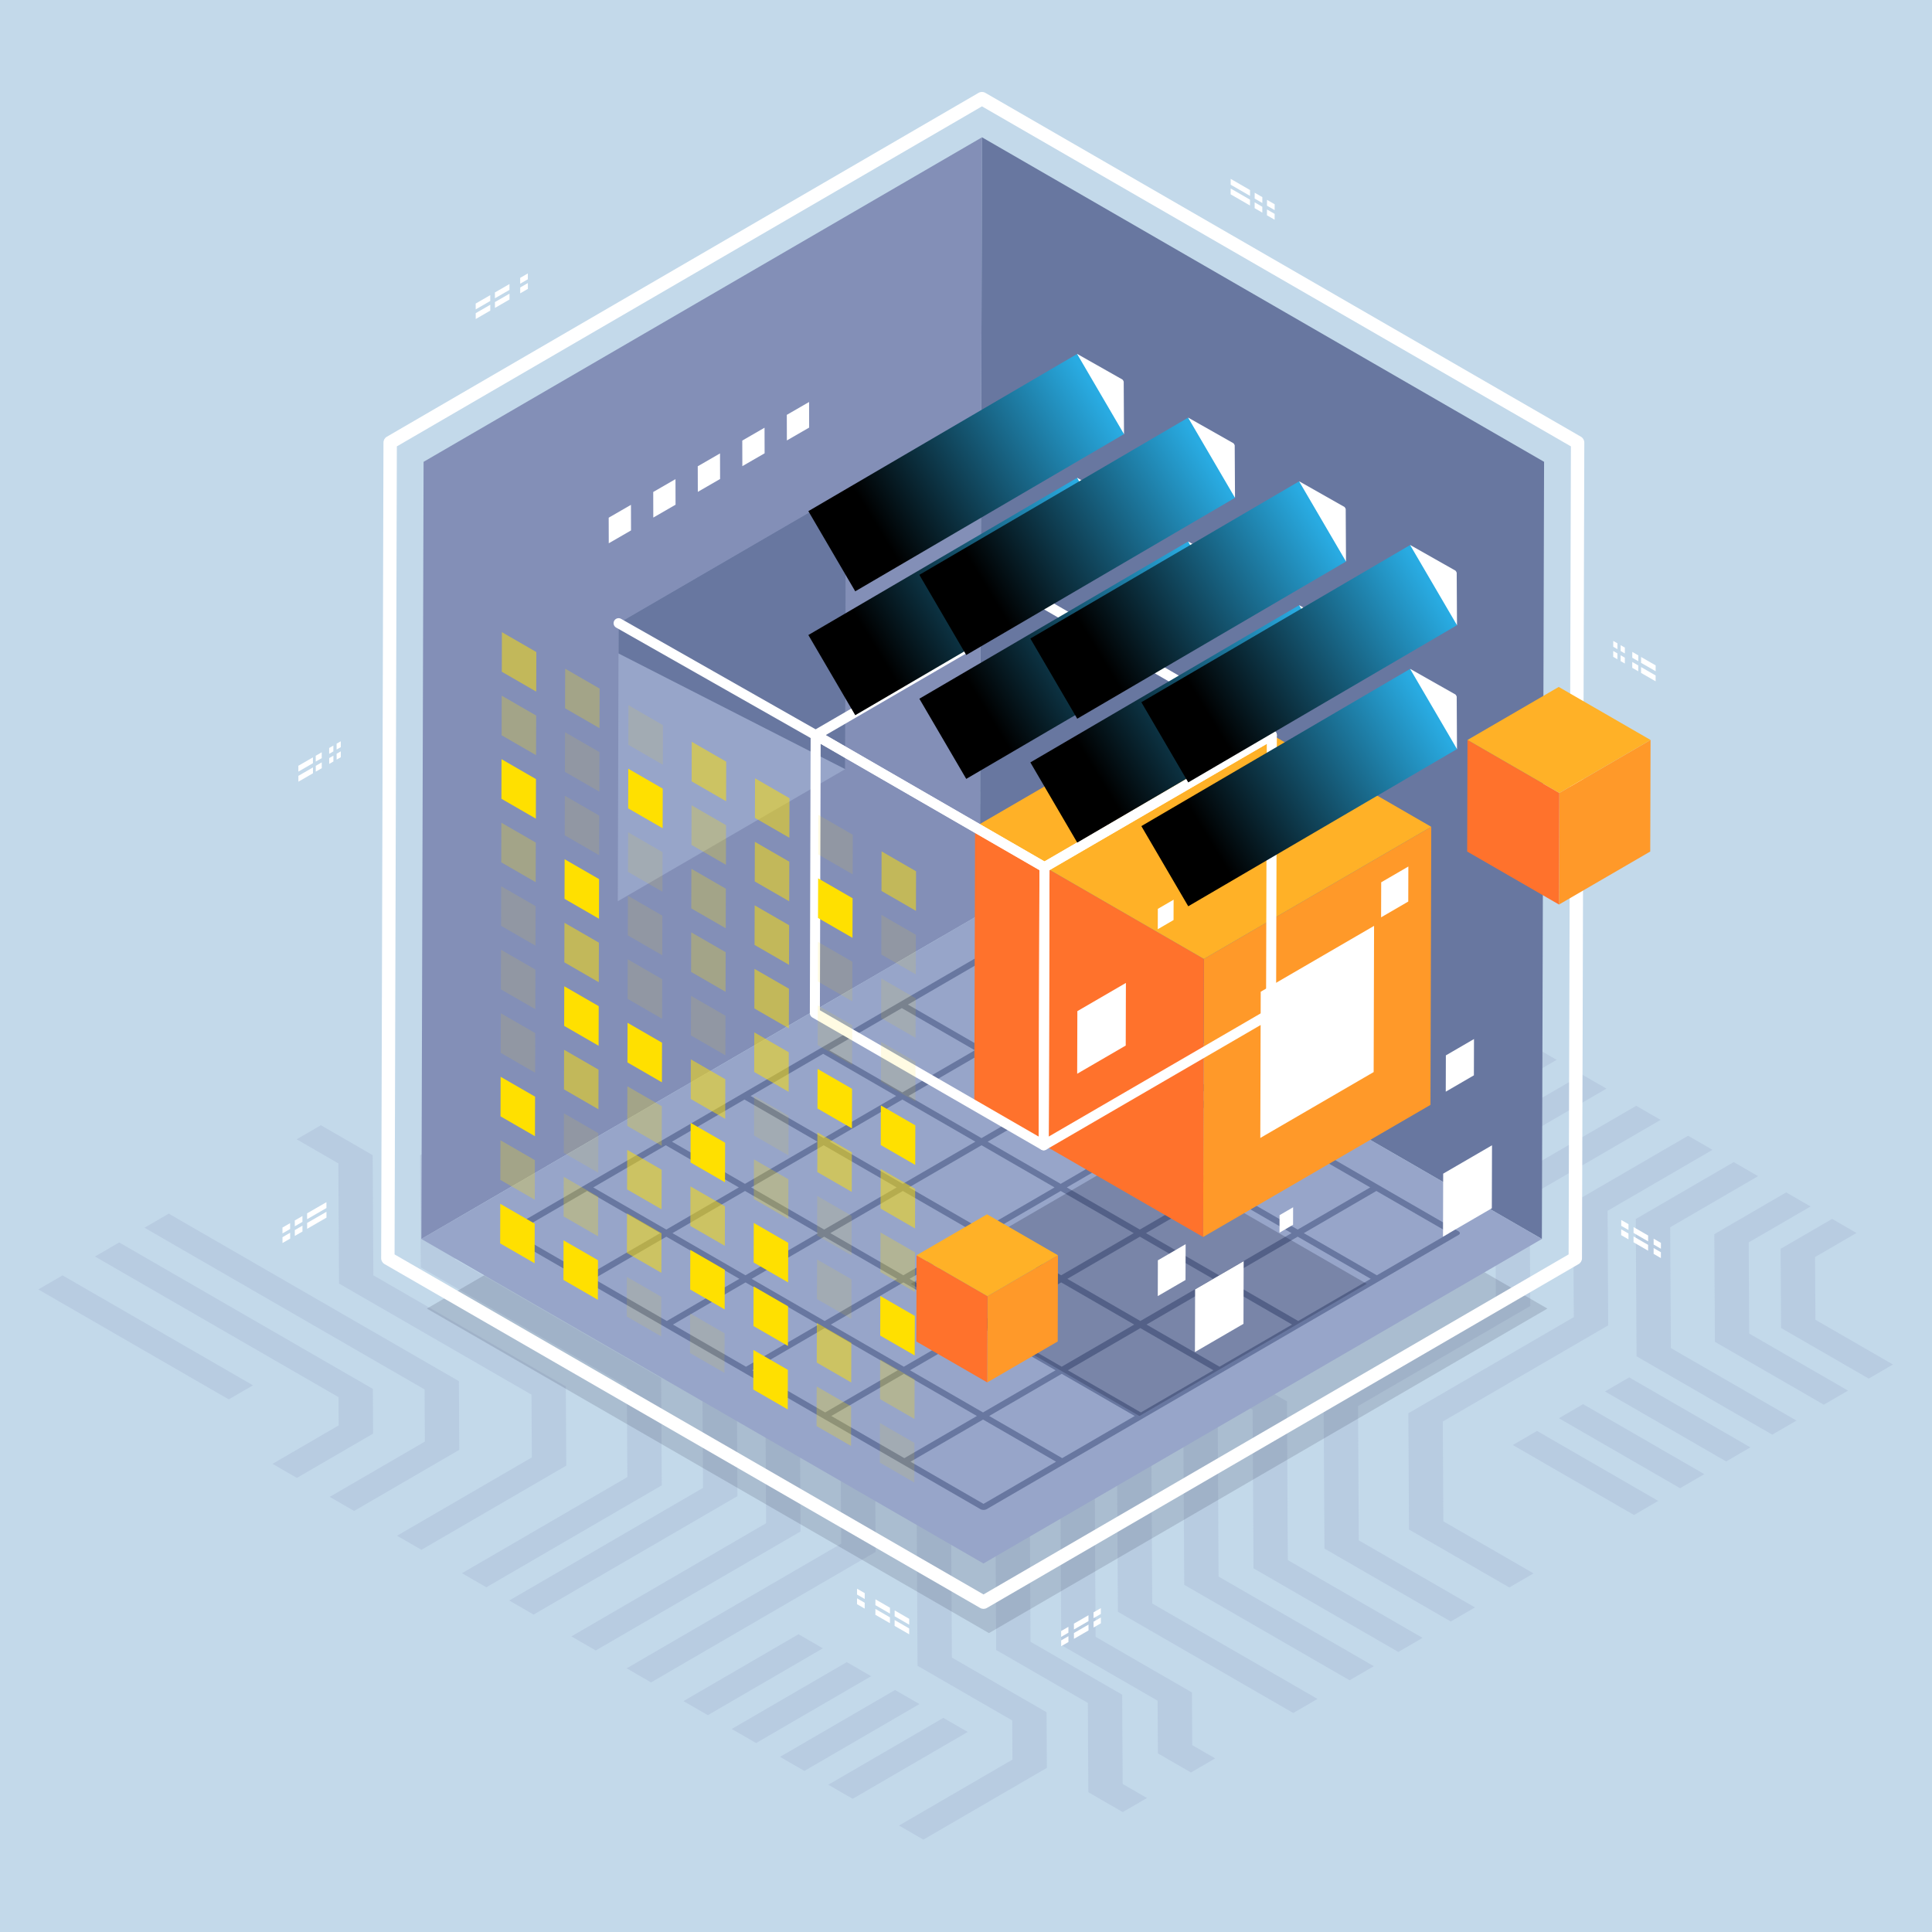 <?xml version="1.0" encoding="UTF-8" standalone="no"?>
<!-- Generator: Adobe Illustrator 27.5.0, SVG Export Plug-In . SVG Version: 6.00 Build 0)  -->

<svg
   version="1.1"
   id="Ñëîé_1"
   x="0px"
   y="0px"
   viewBox="0 0 400 400"
   xml:space="preserve"
   sodipodi:docname="black-box.svg"
   width="400"
   height="400"
   inkscape:version="1.3 (0e150ed, 2023-07-21)"
   xmlns:inkscape="http://www.inkscape.org/namespaces/inkscape"
   xmlns:sodipodi="http://sodipodi.sourceforge.net/DTD/sodipodi-0.dtd"
   xmlns="http://www.w3.org/2000/svg"
   xmlns:svg="http://www.w3.org/2000/svg"><defs
   id="defs239" /><sodipodi:namedview
   id="namedview239"
   pagecolor="#ffffff"
   bordercolor="#666666"
   borderopacity="1.0"
   inkscape:showpageshadow="2"
   inkscape:pageopacity="0.0"
   inkscape:pagecheckerboard="0"
   inkscape:deskcolor="#d1d1d1"
   inkscape:zoom="0.54669767"
   inkscape:cx="86.885317"
   inkscape:cy="49.387443"
   inkscape:window-width="1440"
   inkscape:window-height="847"
   inkscape:window-x="0"
   inkscape:window-y="25"
   inkscape:window-maximized="1"
   inkscape:current-layer="Ñëîé_1" />&#10;&#10;&#10;&#10;&#10;&#10;&#10;&#10;&#10;&#10;&#10;&#10;&#10;&#10;&#10;&#10;&#10;&#10;&#10;&#10;&#10;&#10;&#10;&#10;&#10;&#10;&#10;&#10;&#10;&#10;&#10;&#10;&#10;&#10;&#10;&#10;&#10;&#10;&#10;&#10;&#10;<g
   id="g240"
   transform="translate(-19.008,-771.727)"><rect
     style="fill:#c3d9ea;fill-opacity:1;stroke-width:1.237;stroke-linecap:round;stroke-dasharray:0.619, 3.711;paint-order:markers fill stroke"
     id="rect239"
     width="400"
     height="400"
     x="19.008"
     y="771.727" /><g
     id="g239"
     transform="matrix(0.693,0,0,0.693,-118.087,777.642)"><g
       style="opacity:0.25"
       id="g34">&#10;	<g
   style="enable-background:new"
   id="g33">&#10;		<g
   id="g1">&#10;			<polygon
   style="fill:#97a5c9"
   points="510.608,220.185 517.895,224.392 479.109,246.932 479.128,250.175 485.478,253.842 493.11,253.842 530.883,231.891 538.169,236.098 497.399,259.791 481.256,259.791 468.865,252.637 468.819,244.471 "
   id="polygon1" />&#10;		</g>&#10;		<g
   id="g2">&#10;			<polygon
   style="fill:#97a5c9"
   points="423.768,266.921 416.482,262.714 500.102,214.119 507.388,218.326 "
   id="polygon2" />&#10;		</g>&#10;		<g
   id="g3">&#10;			<polygon
   style="fill:#97a5c9"
   points="392.76,270.061 400.006,265.85 417.221,275.79 425.167,275.793 443.248,265.286 500.36,265.282 544.395,239.692 551.687,243.902 504.655,271.234 447.537,271.235 429.456,281.742 412.999,281.746 "
   id="polygon3" />&#10;		</g>&#10;		<g
   id="g4">&#10;			<polygon
   style="fill:#97a5c9"
   points="372.671,281.735 379.911,277.528 407.811,293.637 422.106,293.633 446.721,279.329 509.408,279.332 561.061,249.314 568.348,253.521 513.697,285.281 451.016,285.281 426.395,299.589 403.589,299.586 "
   id="polygon4" />&#10;		</g>&#10;		<g
   id="g5">&#10;			<polygon
   style="fill:#97a5c9"
   points="347.215,296.529 354.46,292.319 386.857,311.023 417.579,311.026 449.405,292.531 520.044,292.528 577.787,258.971 585.08,263.181 524.333,298.484 453.694,298.48 421.869,316.975 382.629,316.975 "
   id="polygon5" />&#10;		</g>&#10;		<g
   id="g6">&#10;			<polygon
   style="fill:#97a5c9"
   points="635.032,292.021 642.325,296.232 552.579,348.386 491.805,348.383 491.772,342.434 548.289,342.43 "
   id="polygon6" />&#10;		</g>&#10;		<g
   id="g7">&#10;			<polygon
   style="fill:#97a5c9"
   points="565.928,357.843 573.872,353.227 573.833,346.197 584.103,346.197 584.156,355.692 570.211,363.796 497.556,363.796 497.517,357.844 "
   id="polygon7" />&#10;		</g>&#10;		<g
   id="g8">&#10;			<polygon
   style="fill:#97a5c9"
   points="466.098,365.001 465.932,335.483 477.893,328.532 545.495,328.532 621.633,284.285 628.92,288.492 549.784,334.481 482.182,334.481 476.216,337.948 476.354,362.536 490.409,370.651 577.655,370.647 596.559,359.661 596.439,338.275 655.598,303.895 662.891,308.105 606.735,340.74 606.856,362.126 581.944,376.603 486.187,376.6 "
   id="polygon8" />&#10;		</g>&#10;		<g
   id="g9">&#10;			<polygon
   style="fill:#97a5c9"
   points="439.9,366.313 439.7,330.798 464.588,316.335 537.955,316.334 607.322,276.023 614.609,280.23 542.244,322.283 468.883,322.287 449.99,333.266 450.162,363.852 483.489,383.093 590.86,383.089 618.13,367.242 617.993,342.998 670.488,312.492 677.774,316.699 628.284,345.46 628.414,369.707 595.144,389.042 479.267,389.042 "
   id="polygon9" />&#10;		</g>&#10;		<g
   id="g10">&#10;			<polygon
   style="fill:#97a5c9"
   points="729.94,388.215 729.807,364.556 745.186,355.619 752.472,359.826 740.091,367.021 740.196,385.75 763.362,399.125 756.123,403.332 "
   id="polygon10" />&#10;		</g>&#10;		<g
   id="g11">&#10;			<polygon
   style="fill:#97a5c9"
   points="266.174,409.548 209.27,376.694 216.509,372.487 273.414,405.341 "
   id="polygon11" />&#10;		</g>&#10;		<g
   id="g12">&#10;			<polygon
   style="fill:#97a5c9"
   points="710.171,392.346 709.99,360.177 731.465,347.697 738.752,351.904 720.274,362.642 720.427,389.881 749.944,406.922 742.705,411.129 "
   id="polygon12" />&#10;		</g>&#10;		<g
   id="g13">&#10;			<polygon
   style="fill:#97a5c9"
   points="686.76,396.674 686.529,355.65 715.788,338.646 723.075,342.853 696.813,358.115 697.016,394.208 734.541,415.874 727.302,420.081 "
   id="polygon13" />&#10;		</g>&#10;		<g
   id="g14">&#10;			<polygon
   style="fill:#97a5c9"
   points="713.534,428.082 677.321,407.174 684.56,402.967 720.773,423.875 "
   id="polygon14" />&#10;		</g>&#10;		<g
   id="g15">&#10;			<polygon
   style="fill:#97a5c9"
   points="298.967,408.873 226.195,366.858 233.434,362.651 309.224,406.408 309.299,419.773 286.526,433.007 279.24,428.8 299.015,417.308 "
   id="polygon15" />&#10;		</g>&#10;		<g
   id="g16">&#10;			<polygon
   style="fill:#97a5c9"
   points="699.766,436.083 663.553,415.175 670.792,410.968 707.005,431.876 "
   id="polygon16" />&#10;		</g>&#10;		<g
   id="g17">&#10;			<polygon
   style="fill:#97a5c9"
   points="324.672,406.57 240.994,358.258 248.239,354.048 334.935,404.101 335.05,424.613 303.622,442.877 296.329,438.667 324.76,422.145 "
   id="polygon17" />&#10;		</g>&#10;		<g
   id="g18">&#10;			<polygon
   style="fill:#97a5c9"
   points="685.998,444.084 649.785,423.176 657.03,418.966 693.244,439.873 "
   id="polygon18" />&#10;		</g>&#10;		<g
   id="g19">&#10;			<polygon
   style="fill:#97a5c9"
   points="316.443,450.279 356.721,426.871 356.616,408.136 299.115,374.938 298.913,339.037 286.45,331.842 293.69,327.634 309.17,336.572 309.372,372.473 366.872,405.671 367.012,429.333 323.729,454.486 "
   id="polygon19" />&#10;		</g>&#10;		<g
   id="g20">&#10;			<polygon
   style="fill:#97a5c9"
   points="655.986,461.525 648.747,465.732 618.783,448.432 618.587,413.688 668.013,384.965 667.82,350.73 702.157,330.776 709.45,334.986 678.11,353.199 678.297,387.43 628.878,416.15 629.045,445.971 "
   id="polygon20" />&#10;		</g>&#10;		<g
   id="g21">&#10;			<polygon
   style="fill:#97a5c9"
   points="343.121,465.682 335.834,461.475 385.254,432.755 385.101,405.661 323.54,370.118 323.351,336.572 355.762,317.736 333.169,304.692 340.408,300.485 370.288,317.736 333.641,339.033 333.796,367.653 395.358,403.195 395.539,435.22 "
   id="polygon21" />&#10;		</g>&#10;		<g
   id="g22">&#10;			<polygon
   style="fill:#97a5c9"
   points="360.923,339.102 361.092,369.226 417.943,402.049 418.142,438.449 357.247,473.837 349.961,469.63 407.858,435.984 407.681,404.511 350.836,371.691 350.638,336.637 376.095,321.844 428.398,321.843 458.185,304.533 530.644,304.529 593.464,268.022 600.751,272.229 534.927,310.482 462.474,310.482 432.681,327.796 380.384,327.793 "
   id="polygon22" />&#10;		</g>&#10;		<g
   id="g23">&#10;			<polygon
   style="fill:#97a5c9"
   points="638.486,471.695 631.247,475.902 593.519,454.12 593.265,409.068 644.717,379.167 644.532,346.31 686.659,321.828 693.946,326.035 654.822,348.771 655.007,381.636 603.556,411.536 603.781,451.658 "
   id="polygon23" />&#10;		</g>&#10;		<g
   id="g24">&#10;			<polygon
   style="fill:#97a5c9"
   points="368.529,480.351 426.711,446.54 426.441,398.678 380.27,372.022 380.081,338.393 390.351,338.393 390.533,369.553 436.704,396.21 436.995,449.004 375.816,484.558 "
   id="polygon24" />&#10;		</g>&#10;		<g
   id="g25">&#10;			<polygon
   style="fill:#97a5c9"
   points="385.047,489.888 449.141,452.64 448.818,396.396 406.761,372.114 406.591,341.935 416.868,341.932 417.018,369.649 459.075,393.931 459.425,455.105 392.333,494.095 "
   id="polygon25" />&#10;		</g>&#10;		<g
   id="g26">&#10;			<polygon
   style="fill:#97a5c9"
   points="409.298,503.889 402.011,499.682 436.384,479.707 443.67,483.914 "
   id="polygon26" />&#10;		</g>&#10;		<g
   id="g27">&#10;			<polygon
   style="fill:#97a5c9"
   points="423.722,512.217 416.436,508.01 450.808,488.035 458.095,492.242 "
   id="polygon27" />&#10;		</g>&#10;		<g
   id="g28">&#10;			<polygon
   style="fill:#97a5c9"
   points="438.147,520.545 430.86,516.338 465.232,496.363 472.519,500.57 "
   id="polygon28" />&#10;		</g>&#10;		<g
   id="g29">&#10;			<polygon
   style="fill:#97a5c9"
   points="531.568,430.685 524.869,430.682 525.144,480.481 553.933,497.103 554.021,512.836 560.879,516.795 553.633,521.006 543.759,515.305 543.67,499.564 514.887,482.946 514.559,424.729 541.81,424.733 542.068,470.521 591.448,499.03 584.202,503.241 531.806,472.99 "
   id="polygon29" />&#10;		</g>&#10;		<g
   id="g30">&#10;			<polygon
   style="fill:#97a5c9"
   points="452.571,528.873 445.284,524.666 479.657,504.691 486.944,508.898 "
   id="polygon30" />&#10;		</g>&#10;		<g
   id="g31">&#10;			<polygon
   style="fill:#97a5c9"
   points="551.372,419.1 547.406,416.811 509.035,416.811 505.35,418.953 505.704,481.955 533.086,497.764 533.237,524.445 540.499,528.638 533.26,532.845 522.98,526.91 522.83,500.229 495.442,484.416 495.06,416.491 504.746,410.862 551.629,410.862 561.634,416.639 561.893,462.475 608.273,489.253 601.027,493.464 551.624,464.94 "
   id="polygon31" />&#10;		</g>&#10;		<g
   id="g32">&#10;			<polygon
   style="fill:#97a5c9"
   points="572.049,412.611 556.33,403.536 495.034,403.533 481.782,411.234 482.212,486.675 510.495,503.004 510.588,519.632 473.698,541.07 466.405,536.86 500.298,517.164 500.232,505.465 471.95,489.137 471.497,408.769 490.745,397.583 560.552,397.58 582.317,410.146 582.578,457.556 622.828,480.794 615.589,485.001 572.322,460.021 "
   id="polygon32" />&#10;		</g>&#10;	</g>&#10;</g><polygon
       style="opacity:0.13;fill:#020723"
       points="492.197,285.46 660.122,382.412 493.289,479.364 325.364,382.413 "
       id="polygon34" /><g
       id="g39">&#10;	<g
   style="enable-background:new"
   id="g38">&#10;		<g
   id="g35">&#10;			<polygon
   style="fill:#838fb7"
   points="324.378,129.439 491.211,32.486 490.553,264.664 323.72,361.617 "
   id="polygon35" />&#10;		</g>&#10;		<g
   id="g36">&#10;			<polygon
   style="fill:#6877a0"
   points="491.211,32.486 659.136,129.438 658.478,361.616 490.553,264.664 "
   id="polygon36" />&#10;		</g>&#10;		<g
   id="g37">&#10;			<polygon
   style="fill:#97a5c9"
   points="490.553,264.664 658.478,361.616 491.645,458.569 323.72,361.617 "
   id="polygon37" />&#10;		</g>&#10;	</g>&#10;</g><path
       style="fill:#ffffff"
       d="m 491.661,472.125 c -0.345,0 -0.69,-0.089 -1,-0.268 L 312.703,369.113 c -0.621,-0.358 -1.002,-1.021 -1,-1.738 l 0.691,-243.706 c 0.002,-0.711 0.381,-1.366 0.995,-1.723 l 176.8,-102.745 c 0.619,-0.36 1.384,-0.361 2.005,-0.003 l 177.958,102.744 c 0.621,0.358 1.002,1.021 1,1.738 l -0.691,243.707 c -0.002,0.71 -0.381,1.366 -0.995,1.723 l -176.8,102.745 c -0.311,0.18 -0.658,0.27 -1.005,0.27 z M 315.707,366.228 491.658,467.814 666.465,366.227 667.149,124.826 491.198,23.241 316.391,124.828 Z"
       id="path39" /><g
       id="g40">&#10;	<path
   style="fill:#6877a0"
   d="m 633.593,359.341 c 0.513,0.296 0.508,0.77 0.006,1.061 L 492.59,442.348 c -0.502,0.292 -1.319,0.297 -1.832,0 L 348.826,360.404 c -0.505,-0.292 -0.508,-0.77 -0.006,-1.061 l 141.009,-81.946 c 0.502,-0.292 1.327,-0.292 1.832,0 z m -95.073,26.784 21.675,-12.596 -21.816,-12.596 -21.674,12.596 21.815,12.596 m -70.509,40.975 21.674,-12.596 -21.816,-12.596 -21.675,12.596 21.817,12.596 m -24.115,-95.607 21.674,-12.596 -21.816,-12.595 -21.674,12.596 21.816,12.595 m -70.509,40.976 21.674,-12.596 -21.816,-12.595 -21.675,12.596 21.817,12.595 m 212.133,-13.658 21.674,-12.596 -21.816,-12.595 -21.674,12.596 21.816,12.595 m -23.346,40.97 21.675,-12.596 -21.816,-12.595 -21.674,12.596 21.815,12.595 m -117.817,13.662 21.674,-12.596 -21.816,-12.595 -21.674,12.596 21.816,12.595 m 47.308,27.314 21.675,-12.596 -21.816,-12.595 -21.674,12.596 21.815,12.595 m 23.201,-68.289 21.674,-12.596 -21.816,-12.595 -21.674,12.596 21.816,12.595 m -94.163,27.319 21.674,-12.596 -21.816,-12.595 -21.674,12.596 21.816,12.595 m 70.509,-40.976 21.675,-12.596 -21.817,-12.595 -21.674,12.596 21.816,12.595 m 0.3,54.632 21.674,-12.596 -21.816,-12.595 -21.674,12.595 21.816,12.596 m 70.508,-40.975 21.674,-12.596 -21.816,-12.595 -21.674,12.595 21.816,12.596 m -71.124,-68.288 21.674,-12.596 -21.816,-12.595 -21.674,12.596 21.816,12.595 m -94.009,54.632 21.674,-12.596 -21.816,-12.595 -21.674,12.596 21.816,12.595 m 164.979,-13.658 21.674,-12.596 -21.816,-12.595 -21.674,12.596 21.816,12.595 m 47.308,27.313 21.674,-12.596 -21.816,-12.595 -21.674,12.596 21.816,12.595 m -141.778,-54.631 21.674,-12.596 -21.816,-12.595 -21.674,12.596 21.816,12.595 m 70.816,13.662 21.674,-12.596 -21.816,-12.595 -21.674,12.596 21.816,12.595 m -23.046,95.601 21.674,-12.596 -21.816,-12.595 -21.674,12.595 21.816,12.596 m -47.309,-27.313 21.674,-12.595 -21.816,-12.595 -21.674,12.595 21.816,12.595 m 70.509,-40.975 21.674,-12.596 -21.816,-12.595 -21.674,12.596 21.816,12.595 m -94.163,27.318 21.674,-12.595 -21.816,-12.595 -21.674,12.596 21.816,12.594 m 141.471,-0.005 21.674,-12.596 -21.816,-12.595 -21.674,12.595 21.816,12.596 m -70.962,-40.97 21.674,-12.595 -21.816,-12.595 -21.674,12.595 21.816,12.595 m 0.308,54.627 21.666,-12.591 -21.816,-12.595 -21.666,12.591 21.816,12.595 m -117.979,-13.656 21.675,-12.596 -21.808,-12.591 -21.674,12.596 21.807,12.591 m 70.509,-40.975 21.675,-12.596 -21.808,-12.591 -21.675,12.596 21.808,12.591 m -47.154,0 21.666,-12.591 -21.816,-12.595 -21.666,12.591 21.816,12.595 m 70.97,40.975 21.666,-12.591 -21.816,-12.595 -21.666,12.591 21.816,12.595 m 47.308,27.313 21.666,-12.591 -21.816,-12.595 -21.666,12.591 21.816,12.595 m -70.962,-40.97 21.666,-12.591 -21.816,-12.595 -21.666,12.591 21.816,12.595 m 46.838,-54.632 21.674,-12.596 -21.808,-12.591 -21.674,12.596 21.808,12.591 m -94.008,54.632 21.674,-12.595 -21.808,-12.591 -21.674,12.595 21.808,12.591 m 70.508,-40.975 21.674,-12.595 -21.808,-12.591 -21.674,12.595 21.808,12.591 m -47,27.314 21.666,-12.591 -21.808,-12.591 -21.666,12.591 21.808,12.591"
   id="path40" />&#10;</g><g
       style="opacity:0.2"
       id="g41">&#10;	<polygon
   style="fill:#020723"
   points="538.243,414.504 469.877,375.033 537.799,335.561 606.165,375.032 "
   id="polygon40" />&#10;</g><g
       id="g48">&#10;	<g
   id="g42">&#10;		<polygon
   style="fill:#ffffff"
   points="523.031,478.569 518.68,481.081 518.675,479.341 523.026,476.829 "
   id="polygon41" />&#10;	</g>&#10;	<g
   id="g43">&#10;		<polygon
   style="fill:#ffffff"
   points="523.023,475.779 518.672,478.291 518.667,476.545 523.018,474.033 "
   id="polygon42" />&#10;	</g>&#10;	<g
   id="g44">&#10;		<polygon
   style="fill:#ffffff"
   points="517.033,482.031 514.86,483.286 514.855,481.546 517.028,480.292 "
   id="polygon43" />&#10;	</g>&#10;	<g
   id="g45">&#10;		<polygon
   style="fill:#ffffff"
   points="517.025,479.242 514.852,480.496 514.847,478.75 517.02,477.496 "
   id="polygon44" />&#10;	</g>&#10;	<g
   id="g46">&#10;		<polygon
   style="fill:#ffffff"
   points="526.723,476.437 524.545,477.694 524.54,475.955 526.718,474.697 "
   id="polygon45" />&#10;	</g>&#10;	<g
   id="g47">&#10;		<polygon
   style="fill:#ffffff"
   points="526.715,473.647 524.537,474.905 524.532,473.159 526.71,471.901 "
   id="polygon46" />&#10;	</g>&#10;</g><g
       id="g55">&#10;	<g
   id="g49">&#10;		<polygon
   style="fill:#ffffff"
   points="344.299,81.386 339.948,83.898 339.943,82.152 344.294,79.64 "
   id="polygon48" />&#10;	</g>&#10;	<g
   id="g50">&#10;		<polygon
   style="fill:#ffffff"
   points="350.05,80.946 345.699,83.458 345.694,81.712 350.045,79.2 "
   id="polygon49" />&#10;	</g>&#10;	<g
   id="g51">&#10;		<polygon
   style="fill:#ffffff"
   points="350.042,78.071 345.691,80.582 345.686,78.837 350.037,76.325 "
   id="polygon50" />&#10;	</g>&#10;	<g
   id="g52">&#10;		<polygon
   style="fill:#ffffff"
   points="355.538,77.777 353.248,79.099 353.243,77.353 355.533,76.032 "
   id="polygon51" />&#10;	</g>&#10;	<g
   id="g53">&#10;		<polygon
   style="fill:#ffffff"
   points="355.53,74.902 353.24,76.224 353.235,74.478 355.525,73.156 "
   id="polygon52" />&#10;	</g>&#10;	<g
   id="g54">&#10;		<polygon
   style="fill:#ffffff"
   points="344.307,84.261 339.956,86.773 339.952,85.027 344.302,82.516 "
   id="polygon53" />&#10;	</g>&#10;</g><g
       id="g62">&#10;	<g
   id="g56">&#10;		<polygon
   style="fill:#ffffff"
   points="284.51,358.632 282.22,359.954 282.215,358.208 284.505,356.886 "
   id="polygon55" />&#10;	</g>&#10;	<g
   id="g57">&#10;		<polygon
   style="fill:#ffffff"
   points="284.518,361.507 282.228,362.829 282.223,361.083 284.513,359.761 "
   id="polygon56" />&#10;	</g>&#10;	<g
   id="g58">&#10;		<polygon
   style="fill:#ffffff"
   points="288.191,356.507 285.902,357.828 285.897,356.083 288.186,354.761 "
   id="polygon57" />&#10;	</g>&#10;	<g
   id="g59">&#10;		<polygon
   style="fill:#ffffff"
   points="288.199,359.382 285.91,360.704 285.905,358.958 288.194,357.636 "
   id="polygon58" />&#10;	</g>&#10;	<g
   id="g60">&#10;		<polygon
   style="fill:#ffffff"
   points="295.358,352.369 289.578,355.706 289.573,353.96 295.353,350.623 "
   id="polygon59" />&#10;	</g>&#10;	<g
   id="g61">&#10;		<polygon
   style="fill:#ffffff"
   points="295.366,355.244 289.586,358.581 289.581,356.835 295.361,353.498 "
   id="polygon60" />&#10;	</g>&#10;</g><g
       id="g71">&#10;	<g
   id="g63">&#10;		<polygon
   style="fill:#ffffff"
   points="291.33,222.488 286.979,225 286.974,223.255 291.325,220.743 "
   id="polygon62" />&#10;	</g>&#10;	<g
   id="g64">&#10;		<polygon
   style="fill:#ffffff"
   points="291.321,219.479 286.97,221.991 286.966,220.245 291.316,217.733 "
   id="polygon63" />&#10;	</g>&#10;	<g
   id="g65">&#10;		<polygon
   style="fill:#ffffff"
   points="293.951,217.961 292.155,218.997 292.15,217.252 293.946,216.215 "
   id="polygon64" />&#10;	</g>&#10;	<g
   id="g66">&#10;		<polygon
   style="fill:#ffffff"
   points="297.425,215.955 296.172,216.679 296.167,214.933 297.42,214.209 "
   id="polygon65" />&#10;	</g>&#10;	<g
   id="g67">&#10;		<polygon
   style="fill:#ffffff"
   points="299.641,214.676 298.392,215.397 298.387,213.651 299.636,212.93 "
   id="polygon66" />&#10;	</g>&#10;	<g
   id="g68">&#10;		<polygon
   style="fill:#ffffff"
   points="293.959,220.97 292.164,222.007 292.159,220.261 293.954,219.224 "
   id="polygon67" />&#10;	</g>&#10;	<g
   id="g69">&#10;		<polygon
   style="fill:#ffffff"
   points="297.434,218.964 296.18,219.688 296.175,217.942 297.429,217.219 "
   id="polygon68" />&#10;	</g>&#10;	<g
   id="g70">&#10;		<polygon
   style="fill:#ffffff"
   points="299.649,217.685 298.401,218.406 298.396,216.66 299.644,215.939 "
   id="polygon69" />&#10;	</g>&#10;</g><g
       id="g78">&#10;	<g
   id="g72">&#10;		<polygon
   style="fill:#ffffff"
   points="685.86,362.607 690.211,365.119 690.216,363.379 685.865,360.867 "
   id="polygon71" />&#10;	</g>&#10;	<g
   id="g73">&#10;		<polygon
   style="fill:#ffffff"
   points="685.868,359.817 690.219,362.329 690.224,360.583 685.873,358.071 "
   id="polygon72" />&#10;	</g>&#10;	<g
   id="g74">&#10;		<polygon
   style="fill:#ffffff"
   points="691.858,366.07 694.03,367.324 694.035,365.584 691.863,364.33 "
   id="polygon73" />&#10;	</g>&#10;	<g
   id="g75">&#10;		<polygon
   style="fill:#ffffff"
   points="691.866,363.28 694.038,364.534 694.043,362.789 691.87,361.534 "
   id="polygon74" />&#10;	</g>&#10;	<g
   id="g76">&#10;		<polygon
   style="fill:#ffffff"
   points="682.168,360.475 684.346,361.733 684.351,359.993 682.173,358.736 "
   id="polygon75" />&#10;	</g>&#10;	<g
   id="g77">&#10;		<polygon
   style="fill:#ffffff"
   points="682.176,357.685 684.354,358.943 684.359,357.197 682.181,355.94 "
   id="polygon76" />&#10;	</g>&#10;</g><g
       id="g85">&#10;	<g
   id="g79">&#10;		<polygon
   style="fill:#ffffff"
   points="465.108,474.335 469.458,476.847 469.463,475.102 465.112,472.59 "
   id="polygon78" />&#10;	</g>&#10;	<g
   id="g80">&#10;		<polygon
   style="fill:#ffffff"
   points="459.357,473.895 463.707,476.407 463.712,474.661 459.362,472.149 "
   id="polygon79" />&#10;	</g>&#10;	<g
   id="g81">&#10;		<polygon
   style="fill:#ffffff"
   points="459.365,471.02 463.716,473.532 463.72,471.786 459.37,469.274 "
   id="polygon80" />&#10;	</g>&#10;	<g
   id="g82">&#10;		<polygon
   style="fill:#ffffff"
   points="453.869,470.727 456.158,472.048 456.163,470.303 453.874,468.981 "
   id="polygon81" />&#10;	</g>&#10;	<g
   id="g83">&#10;		<polygon
   style="fill:#ffffff"
   points="453.877,467.852 456.167,469.173 456.172,467.427 453.882,466.106 "
   id="polygon82" />&#10;	</g>&#10;	<g
   id="g84">&#10;		<polygon
   style="fill:#ffffff"
   points="465.099,477.211 469.45,479.723 469.455,477.977 465.104,475.465 "
   id="polygon83" />&#10;	</g>&#10;</g><g
       id="g92">&#10;	<g
   id="g86">&#10;		<polygon
   style="fill:#ffffff"
   points="576.351,52.914 578.641,54.236 578.646,52.491 576.356,51.169 "
   id="polygon85" />&#10;	</g>&#10;	<g
   id="g87">&#10;		<polygon
   style="fill:#ffffff"
   points="576.343,55.79 578.633,57.112 578.638,55.366 576.348,54.044 "
   id="polygon86" />&#10;	</g>&#10;	<g
   id="g88">&#10;		<polygon
   style="fill:#ffffff"
   points="572.67,50.789 574.959,52.111 574.964,50.365 572.675,49.043 "
   id="polygon87" />&#10;	</g>&#10;	<g
   id="g89">&#10;		<polygon
   style="fill:#ffffff"
   points="572.662,53.664 574.951,54.986 574.956,53.24 572.667,51.918 "
   id="polygon88" />&#10;	</g>&#10;	<g
   id="g90">&#10;		<polygon
   style="fill:#ffffff"
   points="565.503,46.651 571.283,49.988 571.288,48.243 565.508,44.905 "
   id="polygon89" />&#10;	</g>&#10;	<g
   id="g91">&#10;		<polygon
   style="fill:#ffffff"
   points="565.495,49.527 571.275,52.864 571.28,51.118 565.5,47.781 "
   id="polygon90" />&#10;	</g>&#10;</g><g
       id="g101">&#10;	<g
   id="g93">&#10;		<polygon
   style="fill:#ffffff"
   points="688.106,192.499 692.456,195.011 692.461,193.265 688.11,190.753 "
   id="polygon92" />&#10;	</g>&#10;	<g
   id="g94">&#10;		<polygon
   style="fill:#ffffff"
   points="688.114,189.49 692.465,192.002 692.47,190.256 688.119,187.744 "
   id="polygon93" />&#10;	</g>&#10;	<g
   id="g95">&#10;		<polygon
   style="fill:#ffffff"
   points="685.484,187.971 687.28,189.008 687.285,187.262 685.489,186.226 "
   id="polygon94" />&#10;	</g>&#10;	<g
   id="g96">&#10;		<polygon
   style="fill:#ffffff"
   points="682.01,185.966 683.264,186.689 683.269,184.944 682.015,184.22 "
   id="polygon95" />&#10;	</g>&#10;	<g
   id="g97">&#10;		<polygon
   style="fill:#ffffff"
   points="679.795,184.686 681.043,185.407 681.048,183.661 679.8,182.941 "
   id="polygon96" />&#10;	</g>&#10;	<g
   id="g98">&#10;		<polygon
   style="fill:#ffffff"
   points="685.476,190.981 687.271,192.018 687.276,190.272 685.481,189.235 "
   id="polygon97" />&#10;	</g>&#10;	<g
   id="g99">&#10;		<polygon
   style="fill:#ffffff"
   points="682.002,188.975 683.255,189.699 683.26,187.953 682.006,187.229 "
   id="polygon98" />&#10;	</g>&#10;	<g
   id="g100">&#10;		<polygon
   style="fill:#ffffff"
   points="679.786,187.696 681.035,188.417 681.04,186.671 679.791,185.95 "
   id="polygon99" />&#10;	</g>&#10;</g><g
       id="g102">&#10;	<polygon
   style="fill:#97a5c9"
   points="450.325,221.247 382.403,260.719 382.638,177.649 450.56,138.177 "
   id="polygon101" />&#10;</g><polygon
       style="fill:#6877a0"
       points="382.613,186.689 382.638,177.649 450.56,138.177 450.325,221.247 "
       id="polygon102" /><g
       id="g108">&#10;	<g
   style="enable-background:new"
   id="g107">&#10;		<g
   id="g104">&#10;			<polygon
   style="fill:#ff9929"
   points="625.191,321.555 557.269,361.027 557.505,277.957 625.427,238.485 "
   id="polygon103" />&#10;			<polygon
   style="fill:#ffffff"
   points="608.343,268.075 608.219,311.756 574.353,331.437 574.477,287.755 "
   id="polygon104" />&#10;		</g>&#10;		<g
   id="g105">&#10;			<polygon
   style="fill:#ff722c"
   points="557.269,361.027 488.903,321.556 489.139,238.485 557.505,277.957 "
   id="polygon105" />&#10;		</g>&#10;		<g
   id="g106">&#10;			<polygon
   style="fill:#ffb127"
   points="557.505,277.957 489.139,238.485 557.061,199.014 625.427,238.485 "
   id="polygon106" />&#10;		</g>&#10;	</g>&#10;</g><g
       id="g113">&#10;	<g
   style="enable-background:new"
   id="g112">&#10;		<g
   id="g109">&#10;			<polygon
   style="fill:#ff9929"
   points="690.849,245.865 663.595,261.703 663.689,228.371 690.943,212.533 "
   id="polygon108" />&#10;		</g>&#10;		<g
   id="g110">&#10;			<polygon
   style="fill:#ff722c"
   points="663.595,261.703 636.163,245.865 636.257,212.533 663.689,228.371 "
   id="polygon109" />&#10;		</g>&#10;		<g
   id="g111">&#10;			<polygon
   style="fill:#ffb127"
   points="663.689,228.371 636.257,212.533 663.511,196.695 690.943,212.533 "
   id="polygon110" />&#10;		</g>&#10;	</g>&#10;</g><g
       id="g118">&#10;	<g
   style="enable-background:new"
   id="g117">&#10;		<g
   id="g114">&#10;			<polygon
   style="fill:#ff9929"
   points="513.828,392.237 492.775,404.472 492.848,378.724 513.901,366.489 "
   id="polygon113" />&#10;		</g>&#10;		<g
   id="g115">&#10;			<polygon
   style="fill:#ff722c"
   points="492.775,404.472 471.585,392.237 471.658,366.49 492.848,378.724 "
   id="polygon114" />&#10;		</g>&#10;		<g
   id="g116">&#10;			<polygon
   style="fill:#ffb127"
   points="492.848,378.724 471.658,366.49 492.71,354.255 513.901,366.489 "
   id="polygon115" />&#10;		</g>&#10;	</g>&#10;</g><g
       id="g123">&#10;	<g
   style="enable-background:new"
   id="g122">&#10;		<g
   id="g119">&#10;			<path
   style="fill:#ffffff"
   d="m 509.643,335.126 c -0.259,0 -0.518,-0.067 -0.75,-0.201 -0.465,-0.269 -0.751,-0.766 -0.75,-1.303 l 0.235,-83.07 c 0.001,-0.533 0.286,-1.025 0.746,-1.293 l 67.922,-39.472 c 0.466,-0.27 1.039,-0.271 1.504,-0.002 0.465,0.269 0.752,0.766 0.75,1.303 l -0.235,83.07 c -0.001,0.533 -0.286,1.025 -0.746,1.293 l -67.922,39.472 c -0.233,0.135 -0.493,0.203 -0.754,0.203 z m 1.733,-83.705 -0.226,79.595 64.917,-37.726 0.226,-79.594 z"
   id="path118" />&#10;		</g>&#10;		<g
   id="g120">&#10;			<path
   style="fill:#ffffff"
   d="m 509.643,335.126 c -0.259,0 -0.518,-0.067 -0.75,-0.201 l -68.366,-39.471 c -0.465,-0.268 -0.751,-0.766 -0.75,-1.303 l 0.235,-83.07 c 10e-4,-0.535 0.288,-1.029 0.752,-1.296 0.463,-0.267 1.035,-0.267 1.498,0.001 l 68.366,39.471 c 0.465,0.269 0.751,0.766 0.75,1.303 l -0.235,83.07 c -10e-4,0.535 -0.288,1.029 -0.752,1.296 -0.231,0.134 -0.489,0.2 -0.748,0.2 z m -66.863,-41.836 65.371,37.742 0.226,-79.612 -65.371,-37.742 z"
   id="path119" />&#10;		</g>&#10;		<g
   id="g121">&#10;			<path
   style="fill:#ffffff"
   d="m 509.879,252.056 c -0.259,0 -0.518,-0.067 -0.75,-0.201 l -68.366,-39.471 c -0.463,-0.268 -0.749,-0.762 -0.75,-1.297 -10e-4,-0.535 0.284,-1.03 0.746,-1.299 l 67.922,-39.472 c 0.466,-0.27 1.039,-0.271 1.504,-0.002 l 68.366,39.471 c 0.463,0.268 0.749,0.762 0.75,1.297 10e-4,0.535 -0.284,1.03 -0.746,1.299 l -67.922,39.472 c -0.234,0.135 -0.494,0.203 -0.754,0.203 z m -65.374,-40.976 65.371,37.742 64.932,-37.734 -65.371,-37.742 z"
   id="path120" />&#10;		</g>&#10;	</g>&#10;</g><g
       id="g194">&#10;	<g
   id="g124">&#10;		<polygon
   style="opacity:0.51;fill:#ffe000"
   points="461.178,257.643 471.473,263.587 471.506,251.767 461.211,245.823 "
   id="polygon123" />&#10;	</g>&#10;	<g
   id="g125">&#10;		<polygon
   style="opacity:0.11;fill:#ffe000"
   points="442.272,246.728 452.567,252.672 452.6,240.852 442.305,234.908 "
   id="polygon124" />&#10;	</g>&#10;	<g
   id="g126">&#10;		<polygon
   style="opacity:0.51;fill:#ffe000"
   points="423.366,235.813 433.66,241.756 433.694,229.936 423.399,223.992 "
   id="polygon125" />&#10;	</g>&#10;	<g
   id="g127">&#10;		<polygon
   style="opacity:0.51;fill:#ffe000"
   points="404.459,224.897 414.754,230.841 414.788,219.021 404.493,213.077 "
   id="polygon126" />&#10;	</g>&#10;	<g
   id="g128">&#10;		<polygon
   style="opacity:0.11;fill:#ffe000"
   points="385.553,213.982 395.848,219.925 395.882,208.105 385.587,202.161 "
   id="polygon127" />&#10;	</g>&#10;	<g
   id="g129">&#10;		<polygon
   style="opacity:0.259;fill:#ffe000"
   points="366.647,203.066 376.934,209.005 376.967,197.185 366.68,191.246 "
   id="polygon128" />&#10;	</g>&#10;	<g
   id="g130">&#10;		<polygon
   style="opacity:0.51;fill:#ffe000"
   points="347.741,192.15 358.027,198.089 358.061,186.269 347.774,180.33 "
   id="polygon129" />&#10;	</g>&#10;	<g
   id="g131">&#10;		<polygon
   style="opacity:0.11;fill:#ffe000"
   points="461.124,276.625 471.419,282.569 471.453,270.739 461.158,264.795 "
   id="polygon130" />&#10;	</g>&#10;	<g
   id="g132">&#10;		<polygon
   style="fill:#ffe000"
   points="442.218,265.709 452.513,271.653 452.546,259.823 442.251,253.88 "
   id="polygon131" />&#10;	</g>&#10;	<g
   id="g133">&#10;		<polygon
   style="opacity:0.51;fill:#ffe000"
   points="423.312,254.794 433.607,260.738 433.64,248.908 423.345,242.964 "
   id="polygon132" />&#10;	</g>&#10;	<g
   id="g134">&#10;		<polygon
   style="opacity:0.259;fill:#ffe000"
   points="404.405,243.878 414.701,249.822 414.734,237.992 404.439,232.049 "
   id="polygon133" />&#10;	</g>&#10;	<g
   id="g135">&#10;		<polygon
   style="fill:#ffe000"
   points="385.499,232.963 395.794,238.907 395.828,227.077 385.533,221.133 "
   id="polygon134" />&#10;	</g>&#10;	<g
   id="g136">&#10;		<polygon
   style="opacity:0.11;fill:#ffe000"
   points="366.593,222.048 376.88,227.986 376.913,216.157 366.627,210.218 "
   id="polygon135" />&#10;	</g>&#10;	<g
   id="g137">&#10;		<polygon
   style="opacity:0.259;fill:#ffe000"
   points="347.687,211.132 357.974,217.071 358.007,205.241 347.72,199.302 "
   id="polygon136" />&#10;	</g>&#10;	<g
   id="g138">&#10;		<polygon
   style="opacity:0.11;fill:#ffe000"
   points="461.07,295.597 471.365,301.54 471.399,289.72 461.104,283.777 "
   id="polygon137" />&#10;	</g>&#10;	<g
   id="g139">&#10;		<polygon
   style="opacity:0.11;fill:#ffe000"
   points="442.164,284.681 452.459,290.625 452.493,278.805 442.198,272.861 "
   id="polygon138" />&#10;	</g>&#10;	<g
   id="g140">&#10;		<polygon
   style="opacity:0.51;fill:#ffe000"
   points="423.258,273.766 433.553,279.71 433.586,267.889 423.291,261.946 "
   id="polygon139" />&#10;	</g>&#10;	<g
   id="g141">&#10;		<polygon
   style="opacity:0.259;fill:#ffe000"
   points="404.352,262.85 414.647,268.794 414.68,256.974 404.385,251.03 "
   id="polygon140" />&#10;	</g>&#10;	<g
   id="g142">&#10;		<polygon
   style="opacity:0.11;fill:#ffe000"
   points="385.445,251.935 395.741,257.879 395.774,246.059 385.479,240.115 "
   id="polygon141" />&#10;	</g>&#10;	<g
   id="g143">&#10;		<polygon
   style="opacity:0.11;fill:#ffe000"
   points="366.539,241.019 376.826,246.958 376.859,235.138 366.573,229.199 "
   id="polygon142" />&#10;	</g>&#10;	<g
   id="g144">&#10;		<polygon
   style="fill:#ffe000"
   points="347.633,230.104 357.92,236.043 357.953,224.223 347.667,218.284 "
   id="polygon143" />&#10;	</g>&#10;	<g
   id="g145">&#10;		<polygon
   style="opacity:0.11;fill:#ffe000"
   points="461.017,314.578 471.311,320.522 471.345,308.692 461.05,302.749 "
   id="polygon144" />&#10;	</g>&#10;	<g
   id="g146">&#10;		<polygon
   style="opacity:0.11;fill:#ffe000"
   points="442.11,303.662 452.405,309.606 452.439,297.777 442.144,291.833 "
   id="polygon145" />&#10;	</g>&#10;	<g
   id="g147">&#10;		<polygon
   style="opacity:0.51;fill:#ffe000"
   points="423.204,292.747 433.499,298.691 433.533,286.861 423.238,280.918 "
   id="polygon146" />&#10;	</g>&#10;	<g
   id="g148">&#10;		<polygon
   style="opacity:0.259;fill:#ffe000"
   points="404.298,281.831 414.593,287.775 414.626,275.946 404.331,270.002 "
   id="polygon147" />&#10;	</g>&#10;	<g
   id="g149">&#10;		<polygon
   style="opacity:0.11;fill:#ffe000"
   points="385.392,270.916 395.687,276.86 395.72,265.03 385.425,259.086 "
   id="polygon148" />&#10;	</g>&#10;	<g
   id="g150">&#10;		<polygon
   style="fill:#ffe000"
   points="366.486,260 376.772,265.939 376.806,254.11 366.519,248.171 "
   id="polygon149" />&#10;	</g>&#10;	<g
   id="g151">&#10;		<polygon
   style="opacity:0.259;fill:#ffe000"
   points="347.579,249.085 357.866,255.024 357.9,243.195 347.613,237.255 "
   id="polygon150" />&#10;	</g>&#10;	<g
   id="g152">&#10;		<polygon
   style="fill:#ffe000"
   points="460.963,333.55 471.258,339.493 471.291,327.673 460.996,321.73 "
   id="polygon151" />&#10;	</g>&#10;	<g
   id="g153">&#10;		<polygon
   style="fill:#ffe000"
   points="442.056,322.634 452.352,328.578 452.385,316.758 442.09,310.814 "
   id="polygon152" />&#10;	</g>&#10;	<g
   id="g154">&#10;		<polygon
   style="opacity:0.51;fill:#ffe000"
   points="423.15,311.719 433.445,317.663 433.479,305.842 423.184,299.899 "
   id="polygon153" />&#10;	</g>&#10;	<g
   id="g155">&#10;		<polygon
   style="opacity:0.11;fill:#ffe000"
   points="404.244,300.803 414.539,306.747 414.573,294.927 404.278,288.983 "
   id="polygon154" />&#10;	</g>&#10;	<g
   id="g156">&#10;		<polygon
   style="opacity:0.11;fill:#ffe000"
   points="385.338,289.888 395.633,295.832 395.666,284.012 385.371,278.068 "
   id="polygon155" />&#10;	</g>&#10;	<g
   id="g157">&#10;		<polygon
   style="opacity:0.51;fill:#ffe000"
   points="366.432,278.972 376.718,284.911 376.752,273.091 366.465,267.152 "
   id="polygon156" />&#10;	</g>&#10;	<g
   id="g158">&#10;		<polygon
   style="opacity:0.11;fill:#ffe000"
   points="347.526,268.057 357.812,273.996 357.846,262.176 347.559,256.237 "
   id="polygon157" />&#10;	</g>&#10;	<g
   id="g159">&#10;		<polygon
   style="opacity:0.51;fill:#ffe000"
   points="460.909,352.531 471.204,358.475 471.237,346.645 460.942,340.702 "
   id="polygon158" />&#10;	</g>&#10;	<g
   id="g160">&#10;		<polygon
   style="opacity:0.51;fill:#ffe000"
   points="442.003,341.616 452.298,347.56 452.331,335.73 442.036,329.786 "
   id="polygon159" />&#10;	</g>&#10;	<g
   id="g161">&#10;		<polygon
   style="opacity:0.11;fill:#ffe000"
   points="423.096,330.7 433.392,336.644 433.425,324.814 423.13,318.871 "
   id="polygon160" />&#10;	</g>&#10;	<g
   id="g162">&#10;		<polygon
   style="opacity:0.51;fill:#ffe000"
   points="404.19,319.785 414.485,325.728 414.519,313.899 404.224,307.955 "
   id="polygon161" />&#10;	</g>&#10;	<g
   id="g163">&#10;		<polygon
   style="fill:#ffe000"
   points="385.284,308.869 395.579,314.813 395.613,302.983 385.318,297.039 "
   id="polygon162" />&#10;	</g>&#10;	<g
   id="g164">&#10;		<polygon
   style="fill:#ffe000"
   points="366.378,297.954 376.664,303.893 376.698,292.063 366.411,286.124 "
   id="polygon163" />&#10;	</g>&#10;	<g
   id="g165">&#10;		<polygon
   style="opacity:0.11;fill:#ffe000"
   points="347.472,287.038 357.758,292.977 357.792,281.147 347.505,275.208 "
   id="polygon164" />&#10;	</g>&#10;	<g
   id="g166">&#10;		<polygon
   style="opacity:0.259;fill:#ffe000"
   points="460.855,371.503 471.15,377.447 471.184,365.617 460.889,359.673 "
   id="polygon165" />&#10;	</g>&#10;	<g
   id="g167">&#10;		<polygon
   style="opacity:0.11;fill:#ffe000"
   points="441.949,360.587 452.244,366.531 452.277,354.702 441.982,348.758 "
   id="polygon166" />&#10;	</g>&#10;	<g
   id="g168">&#10;		<polygon
   style="opacity:0.259;fill:#ffe000"
   points="423.043,349.672 433.338,355.616 433.371,343.786 423.076,337.842 "
   id="polygon167" />&#10;	</g>&#10;	<g
   id="g169">&#10;		<polygon
   style="fill:#ffe000"
   points="404.137,338.757 414.431,344.7 414.465,332.871 404.17,326.927 "
   id="polygon168" />&#10;	</g>&#10;	<g
   id="g170">&#10;		<polygon
   style="opacity:0.259;fill:#ffe000"
   points="385.23,327.841 395.525,333.785 395.559,321.955 385.264,316.011 "
   id="polygon169" />&#10;	</g>&#10;	<g
   id="g171">&#10;		<polygon
   style="opacity:0.51;fill:#ffe000"
   points="366.324,316.926 376.611,322.865 376.644,311.035 366.358,305.096 "
   id="polygon170" />&#10;	</g>&#10;	<g
   id="g172">&#10;		<polygon
   style="opacity:0.11;fill:#ffe000"
   points="347.418,306.01 357.704,311.949 357.738,300.119 347.452,294.18 "
   id="polygon171" />&#10;	</g>&#10;	<g
   id="g173">&#10;		<polygon
   style="fill:#ffe000"
   points="460.801,390.475 471.096,396.419 471.13,384.599 460.835,378.655 "
   id="polygon172" />&#10;	</g>&#10;	<g
   id="g174">&#10;		<polygon
   style="opacity:0.11;fill:#ffe000"
   points="441.895,379.559 452.19,385.503 452.224,373.683 441.929,367.739 "
   id="polygon173" />&#10;	</g>&#10;	<g
   id="g175">&#10;		<polygon
   style="fill:#ffe000"
   points="422.989,368.644 433.284,374.588 433.317,362.768 423.022,356.824 "
   id="polygon174" />&#10;	</g>&#10;	<g
   id="g176">&#10;		<polygon
   style="opacity:0.51;fill:#ffe000"
   points="404.083,357.728 414.378,363.672 414.411,351.852 404.116,345.908 "
   id="polygon175" />&#10;	</g>&#10;	<g
   id="g177">&#10;		<polygon
   style="opacity:0.51;fill:#ffe000"
   points="385.177,346.813 395.471,352.757 395.505,340.937 385.21,334.993 "
   id="polygon176" />&#10;	</g>&#10;	<g
   id="g178">&#10;		<polygon
   style="opacity:0.11;fill:#ffe000"
   points="366.27,335.897 376.557,341.836 376.591,330.016 366.304,324.077 "
   id="polygon177" />&#10;	</g>&#10;	<g
   id="g179">&#10;		<polygon
   style="fill:#ffe000"
   points="347.364,324.982 357.651,330.921 357.684,319.101 347.398,313.162 "
   id="polygon178" />&#10;	</g>&#10;	<g
   id="g180">&#10;		<polygon
   style="opacity:0.259;fill:#ffe000"
   points="460.747,409.456 471.043,415.4 471.076,403.57 460.781,397.626 "
   id="polygon179" />&#10;	</g>&#10;	<g
   id="g181">&#10;		<polygon
   style="opacity:0.51;fill:#ffe000"
   points="441.841,398.541 452.136,404.485 452.17,392.655 441.875,386.711 "
   id="polygon180" />&#10;	</g>&#10;	<g
   id="g182">&#10;		<polygon
   style="fill:#ffe000"
   points="422.935,387.625 433.23,393.569 433.264,381.739 422.969,375.796 "
   id="polygon181" />&#10;	</g>&#10;	<g
   id="g183">&#10;		<polygon
   style="fill:#ffe000"
   points="404.029,376.71 414.324,382.654 414.358,370.824 404.063,364.88 "
   id="polygon182" />&#10;	</g>&#10;	<g
   id="g184">&#10;		<polygon
   style="opacity:0.51;fill:#ffe000"
   points="385.123,365.794 395.418,371.738 395.451,359.908 385.156,353.965 "
   id="polygon183" />&#10;	</g>&#10;	<g
   id="g185">&#10;		<polygon
   style="opacity:0.259;fill:#ffe000"
   points="366.216,354.879 376.503,360.818 376.537,348.988 366.25,343.049 "
   id="polygon184" />&#10;	</g>&#10;	<g
   id="g186">&#10;		<polygon
   style="opacity:0.259;fill:#ffe000"
   points="347.31,343.963 357.597,349.902 357.63,338.073 347.344,332.134 "
   id="polygon185" />&#10;	</g>&#10;	<g
   id="g187">&#10;		<polygon
   style="opacity:0.11;fill:#ffe000"
   points="460.694,428.428 470.989,434.372 471.022,422.552 460.727,416.608 "
   id="polygon186" />&#10;	</g>&#10;	<g
   id="g188">&#10;		<polygon
   style="opacity:0.259;fill:#ffe000"
   points="441.788,417.513 452.082,423.456 452.116,411.636 441.821,405.693 "
   id="polygon187" />&#10;	</g>&#10;	<g
   id="g189">&#10;		<polygon
   style="fill:#ffe000"
   points="422.881,406.597 433.176,412.541 433.21,400.721 422.915,394.777 "
   id="polygon188" />&#10;	</g>&#10;	<g
   id="g190">&#10;		<polygon
   style="opacity:0.11;fill:#ffe000"
   points="403.975,395.682 414.27,401.625 414.304,389.805 404.009,383.862 "
   id="polygon189" />&#10;	</g>&#10;	<g
   id="g191">&#10;		<polygon
   style="opacity:0.11;fill:#ffe000"
   points="385.069,384.766 395.364,390.71 395.397,378.89 385.103,372.946 "
   id="polygon190" />&#10;	</g>&#10;	<g
   id="g192">&#10;		<polygon
   style="fill:#ffe000"
   points="366.163,373.851 376.449,379.79 376.483,367.97 366.196,362.03 "
   id="polygon191" />&#10;	</g>&#10;	<g
   id="g193">&#10;		<polygon
   style="fill:#ffe000"
   points="347.257,362.935 357.543,368.874 357.577,357.054 347.29,351.115 "
   id="polygon192" />&#10;	</g>&#10;</g><path
       style="fill:#ffffff"
       d="m 441.511,212.585 c -0.251,0 -0.505,-0.063 -0.739,-0.196 l -58.874,-33.436 c -0.72,-0.409 -0.973,-1.325 -0.564,-2.045 0.409,-0.72 1.325,-0.973 2.045,-0.564 l 58.874,33.436 c 0.72,0.409 0.973,1.325 0.563,2.045 -0.276,0.487 -0.783,0.76 -1.305,0.76 z"
       id="path194" /><g
       id="g198">&#10;	<g
   id="g197">&#10;		<g
   style="enable-background:new"
   id="g196">&#10;			<g
   id="g195">&#10;				<path
   style="fill:#ffffff"
   d="m 533.398,142.162 c 0.092,0.158 0.134,0.287 0.147,0.34 l 0.088,15.673 -13.536,-7.663 c -0.04,-0.038 -0.128,-0.135 -0.217,-0.288 -0.093,-0.158 -0.135,-0.287 -0.147,-0.341 l -0.088,-15.672 13.538,7.664 c 0.038,0.038 0.126,0.135 0.215,0.287 z"
   id="path195" />&#10;			</g>&#10;		</g>&#10;	</g>&#10;	&#10;		<linearGradient
   id="SVGID_1_"
   gradientUnits="userSpaceOnUse"
   x1="-2471.211"
   y1="-2796.173"
   x2="-2469.812"
   y2="-2719.546"
   gradientTransform="matrix(-0.505,-0.863,0.863,-0.505,1625.137,-3358.622)">&#10;		<stop
   offset="0"
   style="stop-color:#000000"
   id="stop197" />&#10;		<stop
   offset="1"
   style="stop-color:#29ABE2"
   id="stop198" />&#10;	</linearGradient>&#10;	<polygon
   style="fill:url(#SVGID_1_)"
   points="519.624,134.223 439.331,181.184 453.34,205.136 533.632,158.175 "
   id="polygon198" />&#10;</g><g
       id="g202">&#10;	<g
   id="g201">&#10;		<g
   style="enable-background:new"
   id="g200">&#10;			<g
   id="g199">&#10;				<path
   style="fill:#ffffff"
   d="m 566.56,161.19 c 0.092,0.158 0.134,0.287 0.147,0.34 l 0.088,15.673 -13.536,-7.663 c -0.04,-0.038 -0.129,-0.135 -0.218,-0.288 -0.092,-0.158 -0.134,-0.288 -0.147,-0.341 l -0.088,-15.672 13.537,7.664 c 0.04,0.038 0.128,0.135 0.217,0.287 z"
   id="path198" />&#10;			</g>&#10;		</g>&#10;	</g>&#10;	&#10;		<linearGradient
   id="SVGID_00000024702187090810867350000013417171079284529590_"
   gradientUnits="userSpaceOnUse"
   x1="-2504.379"
   y1="-2777.156"
   x2="-2502.979"
   y2="-2700.529"
   gradientTransform="matrix(-0.505,-0.863,0.863,-0.505,1625.137,-3358.622)">&#10;		<stop
   offset="0"
   style="stop-color:#000000"
   id="stop201" />&#10;		<stop
   offset="1"
   style="stop-color:#29ABE2"
   id="stop202" />&#10;	</linearGradient>&#10;	<polygon
   style="fill:url(#SVGID_00000024702187090810867350000013417171079284529590_)"
   points="552.786,153.251 472.493,200.212 486.501,224.164 566.794,177.203 "
   id="polygon202" />&#10;</g><g
       id="g206">&#10;	<g
   id="g205">&#10;		<g
   style="enable-background:new"
   id="g204">&#10;			<g
   id="g203">&#10;				<path
   style="fill:#ffffff"
   d="m 599.722,180.219 c 0.092,0.158 0.134,0.287 0.147,0.34 l 0.088,15.673 -13.536,-7.663 c -0.04,-0.038 -0.128,-0.135 -0.218,-0.288 -0.092,-0.158 -0.134,-0.287 -0.147,-0.341 l -0.088,-15.672 13.537,7.664 c 0.039,0.038 0.128,0.135 0.217,0.287 z"
   id="path202" />&#10;			</g>&#10;		</g>&#10;	</g>&#10;	&#10;		<linearGradient
   id="SVGID_00000042014158856049931310000001044523103682368404_"
   gradientUnits="userSpaceOnUse"
   x1="-2537.547"
   y1="-2758.139"
   x2="-2536.147"
   y2="-2681.512"
   gradientTransform="matrix(-0.505,-0.863,0.863,-0.505,1625.137,-3358.622)">&#10;		<stop
   offset="0"
   style="stop-color:#000000"
   id="stop205" />&#10;		<stop
   offset="1"
   style="stop-color:#29ABE2"
   id="stop206" />&#10;	</linearGradient>&#10;	<polygon
   style="fill:url(#SVGID_00000042014158856049931310000001044523103682368404_)"
   points="585.948,172.28 505.655,219.241 519.663,243.193 599.956,196.232 "
   id="polygon206" />&#10;</g><g
       id="g210">&#10;	<g
   id="g209">&#10;		<g
   style="enable-background:new"
   id="g208">&#10;			<g
   id="g207">&#10;				<path
   style="fill:#ffffff"
   d="m 632.883,199.247 c 0.092,0.158 0.134,0.287 0.147,0.34 l 0.088,15.673 -13.536,-7.663 c -0.04,-0.038 -0.128,-0.136 -0.217,-0.288 -0.093,-0.158 -0.135,-0.288 -0.147,-0.341 l -0.088,-15.672 13.538,7.664 c 0.038,0.038 0.127,0.136 0.215,0.287 z"
   id="path206" />&#10;			</g>&#10;		</g>&#10;	</g>&#10;	&#10;		<linearGradient
   id="SVGID_00000128448067767044084890000013567140999895374006_"
   gradientUnits="userSpaceOnUse"
   x1="-2570.714"
   y1="-2739.122"
   x2="-2569.315"
   y2="-2662.495"
   gradientTransform="matrix(-0.505,-0.863,0.863,-0.505,1625.137,-3358.622)">&#10;		<stop
   offset="0"
   style="stop-color:#000000"
   id="stop209" />&#10;		<stop
   offset="1"
   style="stop-color:#29ABE2"
   id="stop210" />&#10;	</linearGradient>&#10;	<polygon
   style="fill:url(#SVGID_00000128448067767044084890000013567140999895374006_)"
   points="619.109,191.309 538.817,238.27 552.825,262.221 633.118,215.26 "
   id="polygon210" />&#10;</g><g
       id="g214">&#10;	<g
   id="g213">&#10;		<g
   style="enable-background:new"
   id="g212">&#10;			<g
   id="g211">&#10;				<path
   style="fill:#ffffff"
   d="m 533.398,105.152 c 0.092,0.158 0.134,0.287 0.147,0.34 l 0.088,15.673 -13.536,-7.663 c -0.04,-0.038 -0.128,-0.135 -0.217,-0.288 -0.093,-0.158 -0.135,-0.287 -0.147,-0.341 l -0.088,-15.672 13.538,7.664 c 0.038,0.038 0.126,0.136 0.215,0.287 z"
   id="path210" />&#10;			</g>&#10;		</g>&#10;	</g>&#10;	&#10;		<linearGradient
   id="SVGID_00000088131621348686940690000015137464154890425990_"
   gradientUnits="userSpaceOnUse"
   x1="-2439.266"
   y1="-2777.488"
   x2="-2437.867"
   y2="-2700.861"
   gradientTransform="matrix(-0.505,-0.863,0.863,-0.505,1625.137,-3358.622)">&#10;		<stop
   offset="0"
   style="stop-color:#000000"
   id="stop213" />&#10;		<stop
   offset="1"
   style="stop-color:#29ABE2"
   id="stop214" />&#10;	</linearGradient>&#10;	<polygon
   style="fill:url(#SVGID_00000088131621348686940690000015137464154890425990_)"
   points="519.624,97.214 439.331,144.175 453.34,168.126 533.632,121.165 "
   id="polygon214" />&#10;</g><g
       id="g218">&#10;	<g
   id="g217">&#10;		<g
   style="enable-background:new"
   id="g216">&#10;			<g
   id="g215">&#10;				<path
   style="fill:#ffffff"
   d="m 566.56,124.181 c 0.092,0.158 0.134,0.287 0.147,0.34 l 0.088,15.673 -13.536,-7.663 c -0.04,-0.038 -0.129,-0.135 -0.218,-0.288 -0.092,-0.158 -0.134,-0.287 -0.147,-0.341 l -0.088,-15.672 13.537,7.664 c 0.04,0.038 0.128,0.135 0.217,0.287 z"
   id="path214" />&#10;			</g>&#10;		</g>&#10;	</g>&#10;	&#10;		<linearGradient
   id="SVGID_00000116225100670209133530000006586049814981273746_"
   gradientUnits="userSpaceOnUse"
   x1="-2472.434"
   y1="-2758.47"
   x2="-2471.034"
   y2="-2681.844"
   gradientTransform="matrix(-0.505,-0.863,0.863,-0.505,1625.137,-3358.622)">&#10;		<stop
   offset="0"
   style="stop-color:#000000"
   id="stop217" />&#10;		<stop
   offset="1"
   style="stop-color:#29ABE2"
   id="stop218" />&#10;	</linearGradient>&#10;	<polygon
   style="fill:url(#SVGID_00000116225100670209133530000006586049814981273746_)"
   points="552.786,116.242 472.493,163.203 486.501,187.155 566.794,140.194 "
   id="polygon218" />&#10;</g><g
       id="g222">&#10;	<g
   id="g221">&#10;		<g
   style="enable-background:new"
   id="g220">&#10;			<g
   id="g219">&#10;				<path
   style="fill:#ffffff"
   d="m 599.722,143.21 c 0.092,0.158 0.134,0.287 0.147,0.34 l 0.088,15.673 -13.536,-7.663 c -0.04,-0.038 -0.128,-0.135 -0.218,-0.288 -0.092,-0.158 -0.134,-0.288 -0.147,-0.341 l -0.088,-15.672 13.537,7.664 c 0.039,0.038 0.128,0.135 0.217,0.287 z"
   id="path218" />&#10;			</g>&#10;		</g>&#10;	</g>&#10;	&#10;		<linearGradient
   id="SVGID_00000135671483468801924090000007567753869185100689_"
   gradientUnits="userSpaceOnUse"
   x1="-2505.602"
   y1="-2739.453"
   x2="-2504.202"
   y2="-2662.827"
   gradientTransform="matrix(-0.505,-0.863,0.863,-0.505,1625.137,-3358.622)">&#10;		<stop
   offset="0"
   style="stop-color:#000000"
   id="stop221" />&#10;		<stop
   offset="1"
   style="stop-color:#29ABE2"
   id="stop222" />&#10;	</linearGradient>&#10;	<polygon
   style="fill:url(#SVGID_00000135671483468801924090000007567753869185100689_)"
   points="585.948,135.271 505.655,182.232 519.663,206.184 599.956,159.223 "
   id="polygon222" />&#10;</g><g
       id="g226">&#10;	<g
   id="g225">&#10;		<g
   style="enable-background:new"
   id="g224">&#10;			<g
   id="g223">&#10;				<path
   style="fill:#ffffff"
   d="m 632.883,162.238 c 0.092,0.158 0.134,0.287 0.147,0.34 l 0.088,15.673 -13.536,-7.663 c -0.04,-0.038 -0.128,-0.135 -0.217,-0.288 -0.093,-0.158 -0.135,-0.288 -0.147,-0.341 l -0.088,-15.672 13.538,7.664 c 0.038,0.038 0.127,0.135 0.215,0.287 z"
   id="path222" />&#10;			</g>&#10;		</g>&#10;	</g>&#10;	&#10;		<linearGradient
   id="SVGID_00000152233212725019128400000011471271379632150407_"
   gradientUnits="userSpaceOnUse"
   x1="-2538.769"
   y1="-2720.436"
   x2="-2537.37"
   y2="-2643.81"
   gradientTransform="matrix(-0.505,-0.863,0.863,-0.505,1625.137,-3358.622)">&#10;		<stop
   offset="0"
   style="stop-color:#000000"
   id="stop225" />&#10;		<stop
   offset="1"
   style="stop-color:#29ABE2"
   id="stop226" />&#10;	</linearGradient>&#10;	<polygon
   style="fill:url(#SVGID_00000152233212725019128400000011471271379632150407_)"
   points="619.109,154.299 538.817,201.26 552.825,225.212 633.118,178.251 "
   id="polygon226" />&#10;</g><g
       id="g232">&#10;	<g
   id="g227">&#10;		<polygon
   style="fill:#ffffff"
   points="386.354,149.933 379.701,153.774 379.68,146.13 386.332,142.289 "
   id="polygon227" />&#10;	</g>&#10;	<g
   id="g228">&#10;		<polygon
   style="fill:#ffffff"
   points="399.656,142.253 393.006,146.092 392.985,138.448 399.634,134.609 "
   id="polygon228" />&#10;	</g>&#10;	<g
   id="g229">&#10;		<polygon
   style="fill:#ffffff"
   points="412.961,134.572 406.308,138.413 406.286,130.768 412.939,126.928 "
   id="polygon229" />&#10;	</g>&#10;	<g
   id="g230">&#10;		<polygon
   style="fill:#ffffff"
   points="426.263,126.892 419.61,130.733 419.589,123.089 426.241,119.248 "
   id="polygon230" />&#10;	</g>&#10;	<g
   id="g231">&#10;		<polygon
   style="fill:#ffffff"
   points="439.567,119.21 432.915,123.051 432.893,115.407 439.546,111.566 "
   id="polygon231" />&#10;	</g>&#10;</g><polygon
       style="fill:#ffffff"
       points="643.578,333.63 643.525,352.446 628.937,360.923 628.99,342.107 "
       id="polygon232" /><polygon
       style="fill:#ffffff"
       points="618.587,250.343 618.558,260.809 610.443,265.525 610.473,255.059 "
       id="polygon233" /><polygon
       style="fill:#ffffff"
       points="534.202,285.121 534.149,303.831 519.643,312.26 519.697,293.551 "
       id="polygon234" /><polygon
       style="fill:#ffffff"
       points="569.382,368.258 569.329,386.968 554.824,395.397 554.877,376.688 "
       id="polygon235" /><polygon
       style="fill:#ffffff"
       points="584.156,352.15 584.142,357.375 580.091,359.729 580.106,354.504 "
       id="polygon236" /><polygon
       style="fill:#ffffff"
       points="638.195,301.886 638.165,312.728 629.759,317.613 629.789,306.771 "
       id="polygon237" /><polygon
       style="fill:#ffffff"
       points="548.453,260.255 548.435,266.335 543.722,269.074 543.739,262.994 "
       id="polygon238" /><polygon
       style="fill:#ffffff"
       points="552.043,363.174 552.013,373.867 543.722,378.685 543.752,367.992 "
       id="polygon239" /></g></g></svg>
